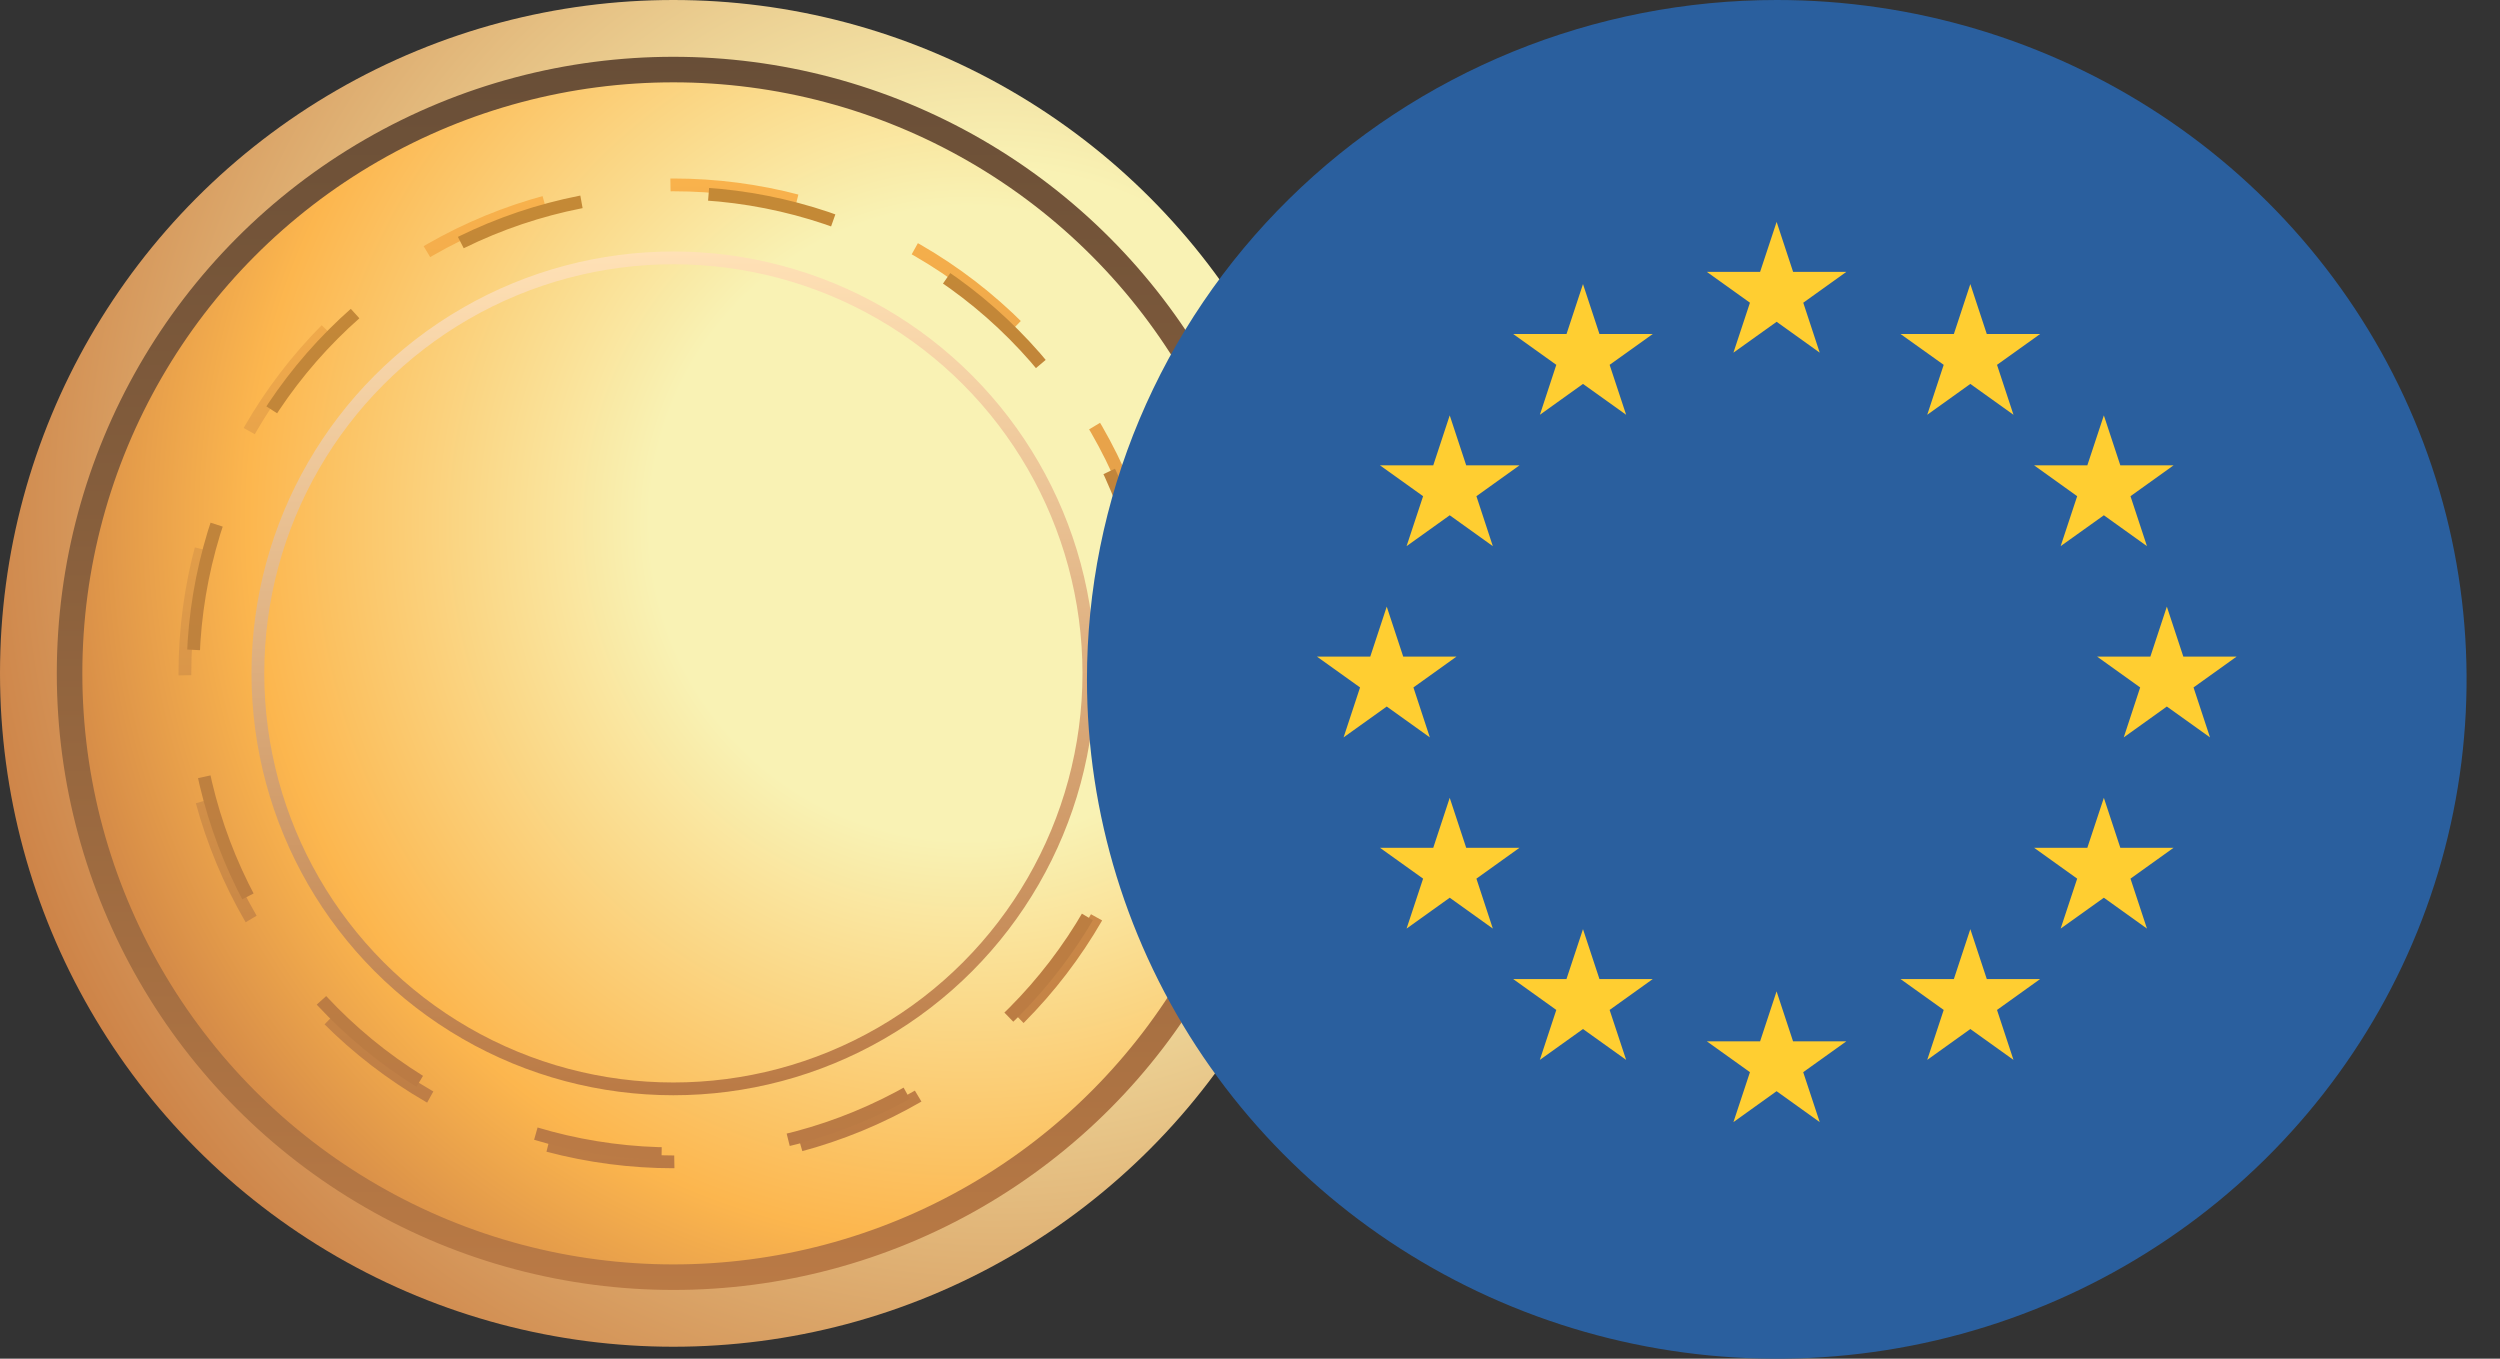 <svg width="46" height="25" viewBox="0 0 46 25" fill="none" xmlns="http://www.w3.org/2000/svg">
<rect x="0" y="0" width="46" height="25" fill="#333333" stroke="none"/>
<circle cx="12.39" cy="12.39" r="12.39" fill="url(#paint0_radial_3043_6008)"/>
<circle cx="12.39" cy="12.39" r="11.11" fill="url(#paint1_radial_3043_6008)" stroke="url(#paint2_linear_3043_6008)" stroke-width="0.47"/>
<circle cx="12.39" cy="12.39" r="8.988" stroke="url(#paint3_linear_3043_6008)" stroke-width="0.235" stroke-dasharray="2.35 2.35"/>
<circle cx="12.39" cy="12.39" r="8.839" stroke="url(#paint4_linear_3043_6008)" stroke-width="0.235" stroke-dasharray="2.35 2.35"/>
<circle cx="12.39" cy="12.39" r="7.645" stroke="url(#paint5_linear_3043_6008)" stroke-width="0.235"/>
<path d="M32.693 4.64156e-09C35.203 4.55417e-05 37.657 0.733 39.745 2.107C41.832 3.48 43.459 5.433 44.419 7.717C45.38 10.001 45.631 12.514 45.141 14.939C44.652 17.364 43.443 19.591 41.668 21.339C39.892 23.087 37.631 24.278 35.169 24.76C32.707 25.242 30.154 24.995 27.835 24.048C25.516 23.102 23.534 21.5 22.139 19.445C20.744 17.389 20 14.972 20 12.5C20 10.858 20.328 9.233 20.966 7.716C21.604 6.2 22.539 4.822 23.718 3.661C24.896 2.5 26.296 1.58 27.836 0.951C29.375 0.323 31.026 -4.4728e-05 32.693 4.64156e-09V4.64156e-09Z" fill="#2A5F9E"/>
<path d="M32.69 4.083L32.993 5.002H33.973L33.18 5.57L33.483 6.489L32.69 5.921L31.895 6.489L32.199 5.57L31.405 5.002H32.386L32.69 4.083Z" fill="#FFCE31"/>
<path d="M32.689 18.241L32.992 19.16H33.973L33.179 19.728L33.483 20.647L32.689 20.078L31.895 20.647L32.199 19.728L31.405 19.16H32.386L32.689 18.241Z" fill="#FFCE31"/>
<path d="M36.254 17.096L36.557 18.015H37.538L36.745 18.583L37.048 19.502L36.254 18.934L35.461 19.502L35.764 18.583L34.97 18.015H35.951L36.254 17.096Z" fill="#FFCE31"/>
<path d="M38.711 14.68L39.014 15.599H39.994L39.201 16.167L39.504 17.086L38.711 16.518L37.916 17.086L38.22 16.167L37.427 15.599H38.407L38.711 14.68Z" fill="#FFCE31"/>
<path d="M39.87 11.162L40.173 12.081H41.154L40.361 12.649L40.664 13.568L39.87 13L39.077 13.568L39.379 12.649L38.586 12.081H39.567L39.87 11.162Z" fill="#FFCE31"/>
<path d="M38.711 7.643L39.014 8.562H39.994L39.201 9.13L39.504 10.049L38.711 9.481L37.916 10.049L38.22 9.13L37.427 8.562H38.407L38.711 7.643Z" fill="#FFCE31"/>
<path d="M36.254 5.227L36.557 6.146H37.538L36.745 6.713L37.048 7.632L36.254 7.064L35.461 7.632L35.764 6.713L34.97 6.146H35.951L36.254 5.227Z" fill="#FFCE31"/>
<path d="M29.127 17.096L28.823 18.015H27.843L28.636 18.583L28.333 19.502L29.127 18.934L29.921 19.502L29.617 18.583L30.41 18.015H29.43L29.127 17.096Z" fill="#FFCE31"/>
<path d="M26.675 14.68L26.372 15.599H25.391L26.185 16.167L25.881 17.086L26.675 16.518L27.468 17.086L27.166 16.167L27.959 15.599H26.978L26.675 14.68Z" fill="#FFCE31"/>
<path d="M25.516 11.162L25.213 12.081H24.231L25.025 12.649L24.722 13.568L25.516 13L26.309 13.568L26.007 12.649L26.8 12.081H25.819L25.516 11.162Z" fill="#FFCE31"/>
<path d="M26.675 7.643L26.372 8.562H25.391L26.185 9.13L25.881 10.049L26.675 9.481L27.468 10.049L27.166 9.13L27.959 8.562H26.978L26.675 7.643Z" fill="#FFCE31"/>
<path d="M29.127 5.227L28.824 6.146H27.843L28.636 6.713L28.334 7.632L29.127 7.064L29.921 7.632L29.617 6.713L30.41 6.146H29.43L29.127 5.227Z" fill="#FFCE31"/>
<defs>
<radialGradient id="paint0_radial_3043_6008" cx="0" cy="0" r="1" gradientUnits="userSpaceOnUse" gradientTransform="translate(18.259 9.374) rotate(161.95) scale(19.204)">
<stop offset="0.33" stop-color="#F9F2B4"/>
<stop offset="1" stop-color="#CD8246"/>
</radialGradient>
<radialGradient id="paint1_radial_3043_6008" cx="0" cy="0" r="1" gradientUnits="userSpaceOnUse" gradientTransform="translate(17.764 9.628) rotate(161.95) scale(17.584)">
<stop offset="0.33" stop-color="#F9F2B4"/>
<stop offset="0.75" stop-color="#FCB64E"/>
<stop offset="1" stop-color="#CD8246"/>
</radialGradient>
<linearGradient id="paint2_linear_3043_6008" x1="12.39" y1="1.045" x2="12.39" y2="23.735" gradientUnits="userSpaceOnUse">
<stop stop-color="#684E37"/>
<stop offset="1" stop-color="#BA7A45"/>
</linearGradient>
<linearGradient id="paint3_linear_3043_6008" x1="12.39" y1="3.284" x2="12.39" y2="21.496" gradientUnits="userSpaceOnUse">
<stop stop-color="#F9B24C"/>
<stop offset="1" stop-color="#BA7A45"/>
</linearGradient>
<linearGradient id="paint4_linear_3043_6008" x1="12.39" y1="3.433" x2="12.39" y2="21.346" gradientUnits="userSpaceOnUse">
<stop stop-color="#C48936"/>
<stop offset="1" stop-color="#BA7A45"/>
</linearGradient>
<linearGradient id="paint5_linear_3043_6008" x1="12.39" y1="4.628" x2="12.39" y2="20.152" gradientUnits="userSpaceOnUse">
<stop stop-color="#FFE1B6"/>
<stop offset="1" stop-color="#BA7A45"/>
</linearGradient>
</defs>
</svg>
